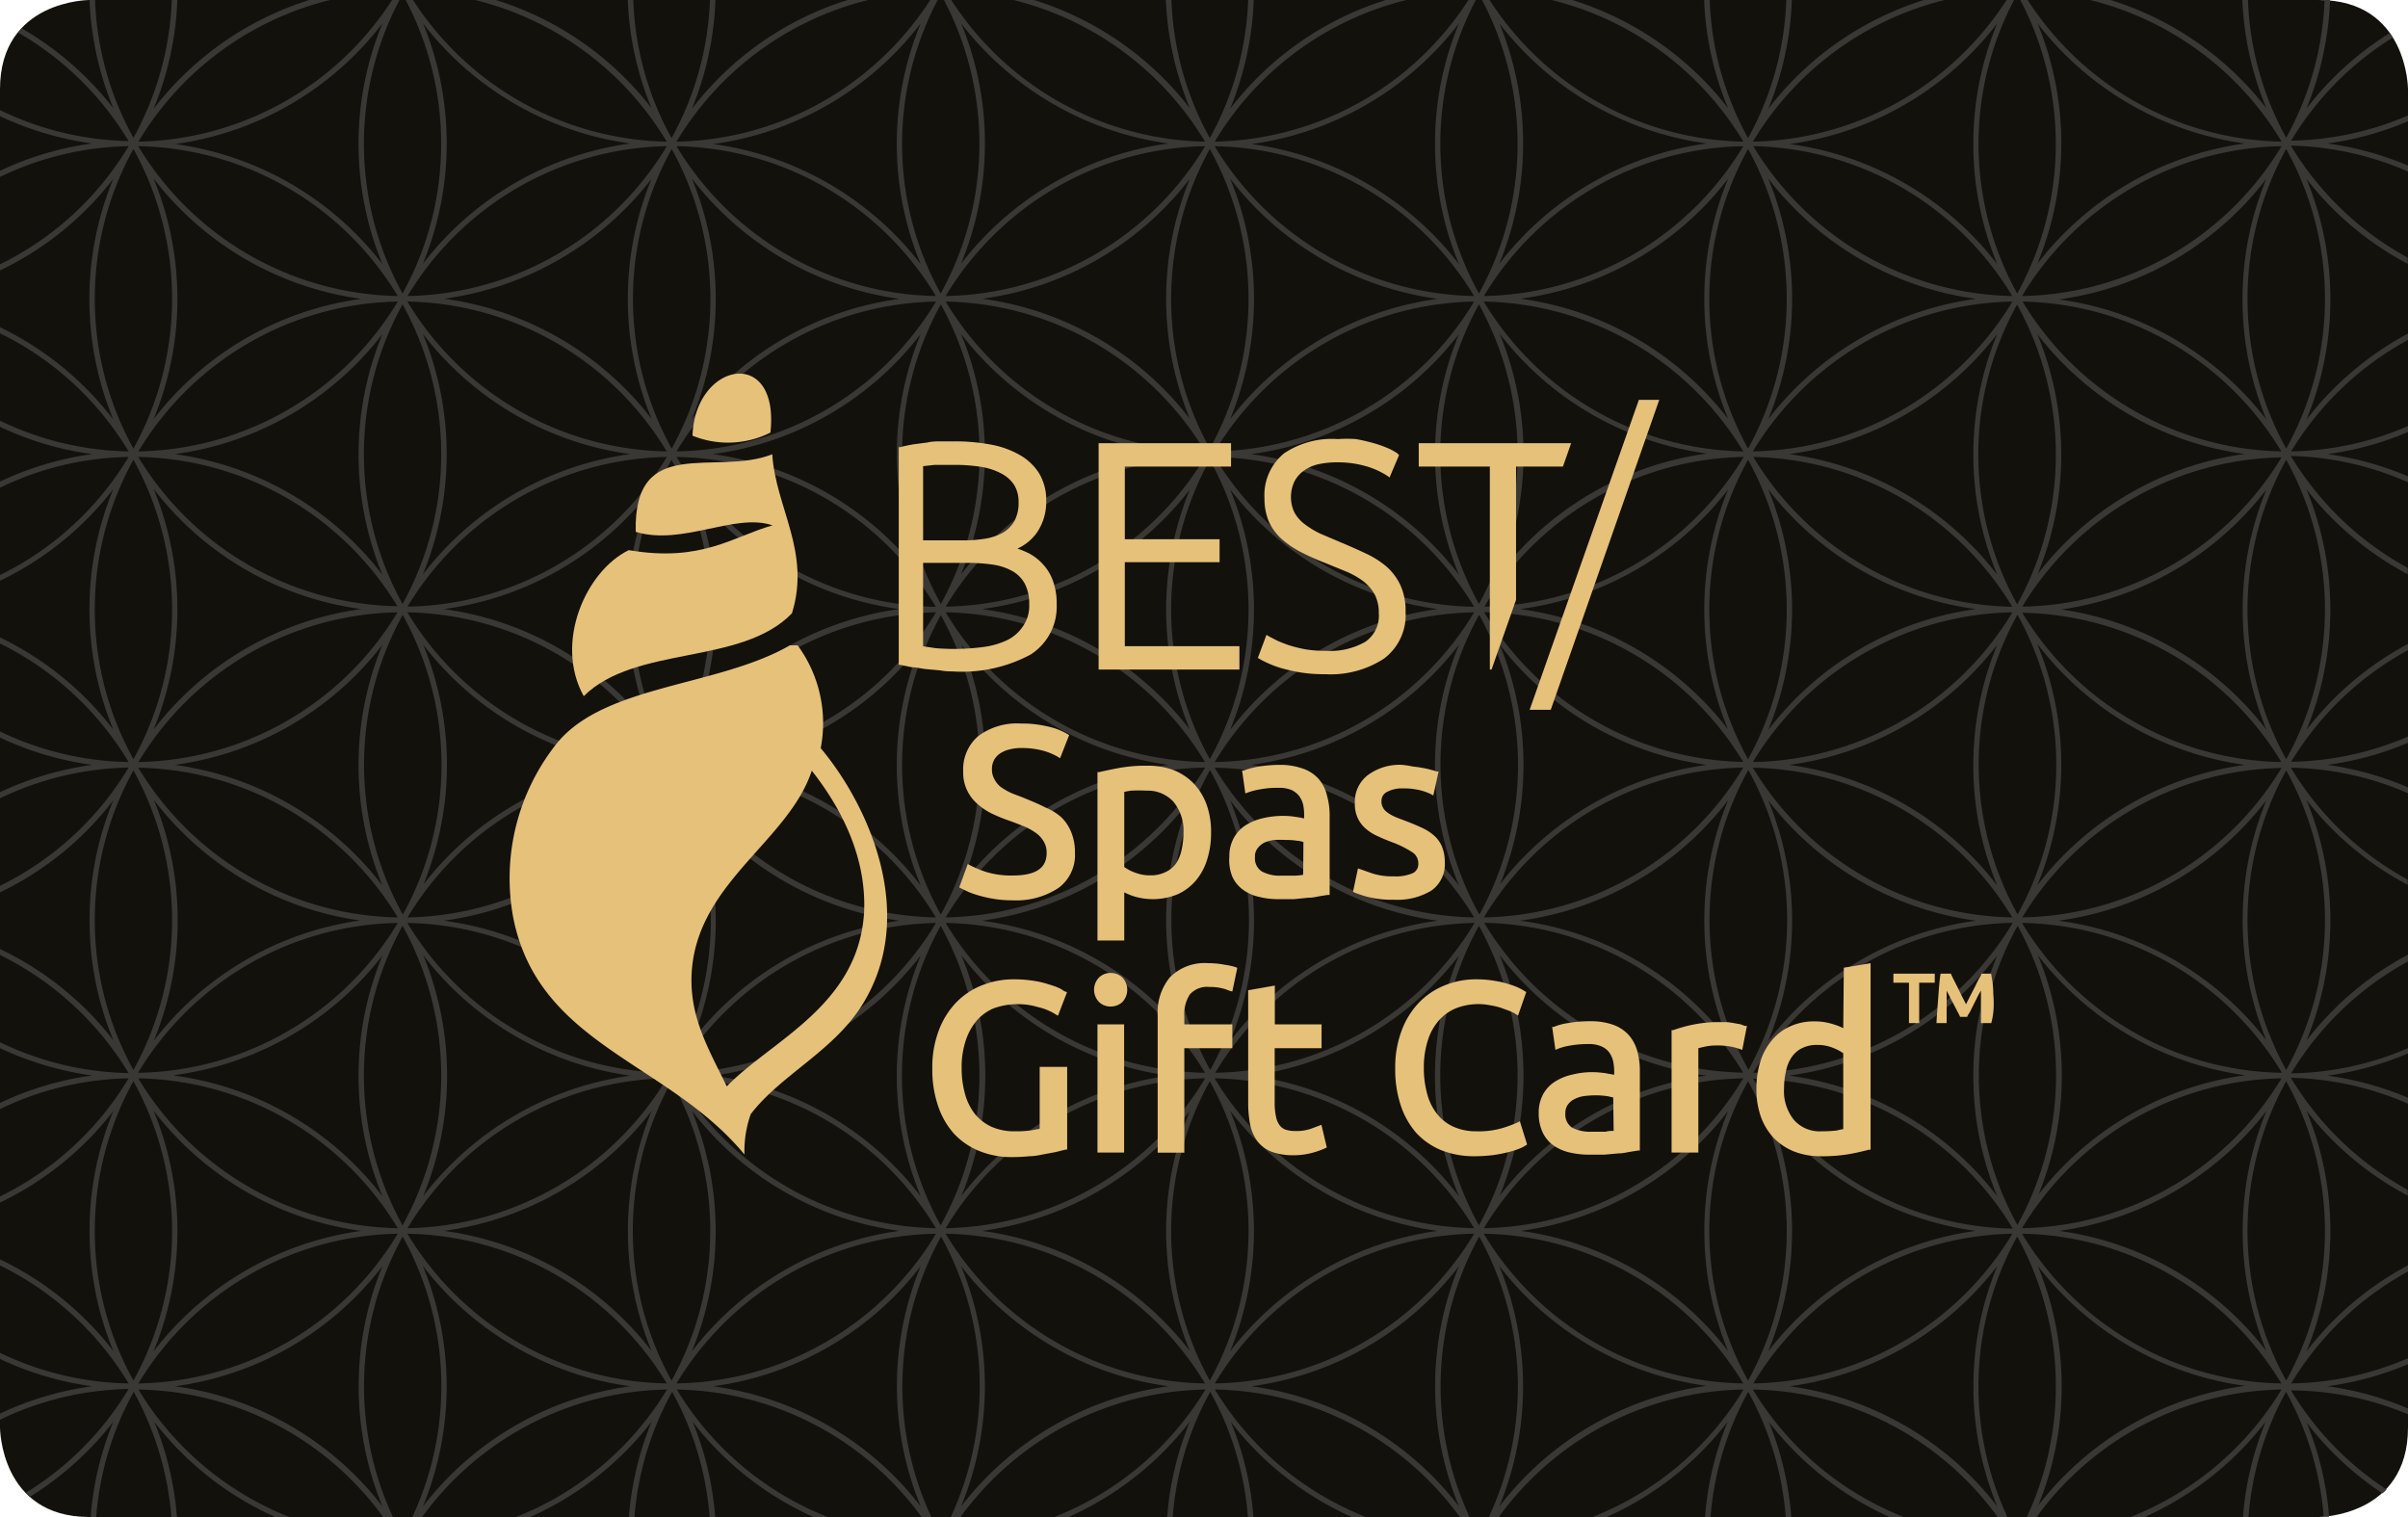 <svg id="Layer_1" data-name="Layer 1" xmlns="http://www.w3.org/2000/svg" xmlns:xlink="http://www.w3.org/1999/xlink" viewBox="0 0 170 107.12"><defs><style>.cls-1{fill:none;}.cls-2{clip-path:url(#clip-path);}.cls-3{clip-path:url(#clip-path-2);}.cls-4{fill:#861477;}.cls-5{fill:#13110c;}.cls-6{fill:#3a3835;}.cls-7{fill:#e6c17a;}</style><clipPath id="clip-path"><path class="cls-1" d="M196.32.15S190,.15,190,6.47V100.8s0,6.32,6.32,6.32H353.66s6.32,0,6.32-6.32V6.47s0-6.32-6.32-6.32Z"/></clipPath><clipPath id="clip-path-2"><rect class="cls-1" x="170.42" y="-14.55" width="212.26" height="137.14"/></clipPath></defs><title>Chck balance-spa-black</title><g class="cls-2"><g class="cls-3"><path class="cls-4" d="M169.46,19.22l.56.56a39.4,39.4,0,0,1,39.75-9.69V9.26a40.21,40.21,0,0,0-40.31,10"/><path class="cls-4" d="M209.77-22.22a39.85,39.85,0,0,0-16.45,9.93A39.12,39.12,0,0,1,165.5-.77a39.12,39.12,0,0,1-27.83-11.52l-.56.56A39.91,39.91,0,0,0,165.5,0,39.81,39.81,0,0,0,188.9-7.5a39.41,39.41,0,0,1-53.06-2.35l-.57.56A40.24,40.24,0,0,0,187.12-5.1,39.43,39.43,0,0,1,134-7.4l-.56.56a40.22,40.22,0,0,0,51.84,4.18A39.4,39.4,0,0,1,132.17-5l-.57.56A40.23,40.23,0,0,0,183.45-.21a39.43,39.43,0,0,1-53.12-2.3l-.56.56a40.22,40.22,0,0,0,51.84,4.18,39.41,39.41,0,0,1-53.12-2.3l-.56.56a40.23,40.23,0,0,0,51.85,4.19,39.43,39.43,0,0,1-53.12-2.3l-.56.56a40.23,40.23,0,0,0,51.84,4.19,39.42,39.42,0,0,1-53.12-2.31l-.56.57a40.24,40.24,0,0,0,51.85,4.18A39.43,39.43,0,0,1,123,7.27l-.56.56A40.23,40.23,0,0,0,174.27,12a38.93,38.93,0,0,1-15.86,8.05h2.92a40.07,40.07,0,0,0,11.11-5.61,39,39,0,0,1-8.85,5.61h1.82a39.09,39.09,0,0,0,5.19-3.16,39.64,39.64,0,0,1-4.34,3.16h1.47c.35-.23.69-.47,1-.72-.29.25-.58.49-.88.72H170a39.4,39.4,0,0,1,39.75-9.69V9.53a40.27,40.27,0,0,0-11.93-1.79,39.85,39.85,0,0,0-23.5,7.59,39.48,39.48,0,0,1,35.43-7.94V6.57a40.38,40.38,0,0,0-10.09-1.28,39.84,39.84,0,0,0-23.5,7.6,39,39,0,0,1,25.33-9.25,39.72,39.72,0,0,1,8.26.87V3.7a40.4,40.4,0,0,0-8.26-.85A39.85,39.85,0,0,0,178,10.44a39.46,39.46,0,0,1,31.76-8.72V.91A41.39,41.39,0,0,0,203.35.4,39.9,39.9,0,0,0,179.85,8a39.31,39.31,0,0,1,29.92-9v-.8A41,41,0,0,0,205.18-2a39.85,39.85,0,0,0-23.5,7.59A39.09,39.09,0,0,1,207-3.69c.92,0,1.84,0,2.75.09v-.79c-.91-.07-1.83-.1-2.75-.1a39.85,39.85,0,0,0-23.5,7.59,39.07,39.07,0,0,1,25.34-9.24h.91v-.79l-.91,0A39.87,39.87,0,0,0,185.35.66a39,39,0,0,1,24.42-9.23v-.8a39.82,39.82,0,0,0-22.58,7.58,39,39,0,0,1,22.58-9.14v-.8A39.74,39.74,0,0,0,189-4.23a39,39,0,0,1,20.74-9V-14a39.76,39.76,0,0,0-18.91,7.33,39,39,0,0,1,18.91-8.72v-.81A39.8,39.8,0,0,0,192.7-9.12a38.92,38.92,0,0,1,17.07-8.38v-.81a39.65,39.65,0,0,0-15.24,6.74,39,39,0,0,1,15.24-7.94v-.82a39.57,39.57,0,0,0-13.3,6.25,39.07,39.07,0,0,1,13.3-7.3Z"/><path class="cls-4" d="M169.46,82.52l.56.56a39.12,39.12,0,0,1,27.82-11.52,39.66,39.66,0,0,1,11.93,1.83v-.83a40.21,40.21,0,0,0-40.31,10"/><path class="cls-4" d="M209.77,41.08A39.85,39.85,0,0,0,193.32,51a39.36,39.36,0,0,1-55.65,0l-.56.56A40.14,40.14,0,0,0,188.9,55.8a39.41,39.41,0,0,1-53.06-2.35l-.57.57a40.24,40.24,0,0,0,51.85,4.18A39.43,39.43,0,0,1,134,55.9l-.56.56a40.23,40.23,0,0,0,51.84,4.19,39.41,39.41,0,0,1-53.11-2.31l-.57.57a40.24,40.24,0,0,0,51.85,4.18,39.42,39.42,0,0,1-53.12-2.3l-.56.56a40.23,40.23,0,0,0,51.84,4.19,39.42,39.42,0,0,1-53.12-2.31l-.56.57A40.24,40.24,0,0,0,179.78,68a39.42,39.42,0,0,1-53.12-2.3l-.56.56a40.23,40.23,0,0,0,51.84,4.19,39.43,39.43,0,0,1-53.12-2.3l-.56.56a40.23,40.23,0,0,0,51.85,4.18A39.42,39.42,0,0,1,123,70.57l-.56.56a40.23,40.23,0,0,0,51.84,4.19,38.93,38.93,0,0,1-15.86,8.05h2.92a39.53,39.53,0,0,0,11.11-5.61,39,39,0,0,1-8.85,5.61h1.82a39.09,39.09,0,0,0,5.19-3.16,38.37,38.37,0,0,1-4.34,3.16h1.47c.35-.23.69-.47,1-.71-.29.24-.58.48-.88.71H170a39.4,39.4,0,0,1,39.75-9.69v-.83a40.26,40.26,0,0,0-35.43,5.79,39.48,39.48,0,0,1,35.43-7.94v-.82a40.38,40.38,0,0,0-10.09-1.28,39.84,39.84,0,0,0-23.5,7.6,39,39,0,0,1,25.33-9.25,39.72,39.72,0,0,1,8.26.87V67a40.4,40.4,0,0,0-8.26-.85A39.85,39.85,0,0,0,178,73.74a39.09,39.09,0,0,1,25.34-9.24,40.2,40.2,0,0,1,6.42.52v-.8a40.08,40.08,0,0,0-29.92,7.08,39.28,39.28,0,0,1,29.92-9v-.8a41,41,0,0,0-4.59-.26,39.85,39.85,0,0,0-23.5,7.59A39.09,39.09,0,0,1,207,59.61c.92,0,1.84,0,2.75.09v-.79c-.91-.06-1.83-.1-2.75-.1a39.86,39.86,0,0,0-23.5,7.6,39,39,0,0,1,25.34-9.25h.91v-.79h-.91A39.86,39.86,0,0,0,185.35,64a39,39,0,0,1,24.42-9.23v-.8a39.83,39.83,0,0,0-22.58,7.59,38.94,38.94,0,0,1,22.58-9.15v-.8A39.74,39.74,0,0,0,189,59.07a39,39,0,0,1,20.74-9v-.8a39.87,39.87,0,0,0-18.91,7.33,39,39,0,0,1,18.91-8.72v-.8a39.66,39.66,0,0,0-17.07,7.08,39,39,0,0,1,17.07-8.38V45a39.65,39.65,0,0,0-15.24,6.74,39.18,39.18,0,0,1,15.24-7.94V43a39.57,39.57,0,0,0-13.3,6.25,39.07,39.07,0,0,1,13.3-7.3Z"/><path class="cls-4" d="M97.36,20.07v.51a38.94,38.94,0,0,1,22.58,9.15,39.85,39.85,0,0,0-22.58-7.59v.8a39,39,0,0,1,24.41,9.23,39.83,39.83,0,0,0-23.5-7.59h-.91v.79h.91a39,39,0,0,1,25.34,9.25,39.86,39.86,0,0,0-23.5-7.6c-.92,0-1.84,0-2.75.1v.79c.91-.06,1.83-.09,2.75-.09a39.09,39.09,0,0,1,25.34,9.24A39.85,39.85,0,0,0,102,29.47a41,41,0,0,0-4.59.26v.8a39.28,39.28,0,0,1,29.92,9,40.08,40.08,0,0,0-29.92-7.08v.8a40.2,40.2,0,0,1,6.42-.52A39.09,39.09,0,0,1,129.12,42a39.85,39.85,0,0,0-23.5-7.59,40.4,40.4,0,0,0-8.26.85V36a39.72,39.72,0,0,1,8.26-.87A39,39,0,0,1,131,44.4a39.84,39.84,0,0,0-23.5-7.6,40.33,40.33,0,0,0-10.09,1.28v.82a39.48,39.48,0,0,1,35.43,7.94,39.85,39.85,0,0,0-23.5-7.59,40.27,40.27,0,0,0-11.93,1.8v.83a39.4,39.4,0,0,1,39.75,9.69,40.21,40.21,0,0,0,56.77,0l-.56-.56a39.43,39.43,0,0,1-53.12,2.3A40.22,40.22,0,0,0,192,49.12l-.56-.56a39.41,39.41,0,0,1-53.11,2.31,40.23,40.23,0,0,0,51.84-4.19l-.56-.56a39.43,39.43,0,0,1-53.12,2.3,40.22,40.22,0,0,0,51.84-4.19l-.56-.56A39.41,39.41,0,0,1,134.69,46a40.23,40.23,0,0,0,51.85-4.18l-.56-.56a39.43,39.43,0,0,1-53.12,2.3,40.23,40.23,0,0,0,51.84-4.19l-.56-.56A39.41,39.41,0,0,1,131,41.08a40.23,40.23,0,0,0,51.85-4.18l-.56-.56a39.43,39.43,0,0,1-53.12,2.3A40.23,40.23,0,0,0,181,34.45l-.56-.56a39.42,39.42,0,0,1-53.12,2.3A40.24,40.24,0,0,0,179.2,32l-.57-.57a39.42,39.42,0,0,1-53.12,2.31,40.24,40.24,0,0,0,51.85-4.19L176.8,29a39.42,39.42,0,0,1-53.12,2.3,40.24,40.24,0,0,0,51.85-4.18l-.57-.57a39.42,39.42,0,0,1-53.12,2.31,40.24,40.24,0,0,0,51.85-4.19l-.56-.56A39.43,39.43,0,0,1,120,26.41a40.22,40.22,0,0,0,51.84-4.19l-.56-.56A39.42,39.42,0,0,1,118.17,24a40.25,40.25,0,0,0,51.55-3.9h-1.16a39.4,39.4,0,0,1-53.85,0H111.4a35.73,35.73,0,0,1,3,2.32,39.78,39.78,0,0,0-3.58-2.32H109.2a40,40,0,0,1,7.07,4.76,40.11,40.11,0,0,0-8.65-4.76h-2.31a39,39,0,0,1,12.79,7.21,39.76,39.76,0,0,0-17.92-7.21Z"/><path class="cls-4" d="M209.77,104.38a40,40,0,0,0-16.45,9.93,39.36,39.36,0,0,1-55.65,0l-.56.56a40.16,40.16,0,0,0,51.79,4.24,39.42,39.42,0,0,1-53.06-2.36l-.57.57a40.24,40.24,0,0,0,51.85,4.18A39.42,39.42,0,0,1,134,119.2l-.56.56A40.23,40.23,0,0,0,185.28,124a39.42,39.42,0,0,1-53.11-2.3l-.57.56a40.23,40.23,0,0,0,51.85,4.18,39.41,39.41,0,0,1-53.12-2.3l-.56.56a40.22,40.22,0,0,0,51.84,4.19,39.43,39.43,0,0,1-53.12-2.3l-.56.56a40.24,40.24,0,0,0,51.85,4.19A39.42,39.42,0,0,1,126.66,129l-.56.56a40.22,40.22,0,0,0,51.84,4.19,39.43,39.43,0,0,1-53.12-2.3l-.56.56a40.24,40.24,0,0,0,51.85,4.19A39.42,39.42,0,0,1,123,133.87l-.56.56a40.22,40.22,0,0,0,51.84,4.19,39.08,39.08,0,0,1-15.86,8.06h2.92a40.07,40.07,0,0,0,11.11-5.61,39.31,39.31,0,0,1-8.85,5.61h1.82a40.25,40.25,0,0,0,5.19-3.17,39.74,39.74,0,0,1-4.34,3.17h1.47l1-.72-.88.72H170l0,0a39.12,39.12,0,0,1,27.82-11.52A39.66,39.66,0,0,1,209.77,137v-.83a40.27,40.27,0,0,0-11.93-1.8,39.85,39.85,0,0,0-23.5,7.59,39.07,39.07,0,0,1,25.34-9.24,39.88,39.88,0,0,1,10.09,1.3v-.82a40.38,40.38,0,0,0-10.09-1.27,39.83,39.83,0,0,0-23.5,7.59,39,39,0,0,1,25.33-9.24,39.72,39.72,0,0,1,8.26.86v-.81a40.4,40.4,0,0,0-8.26-.85A39.85,39.85,0,0,0,178,137a39.09,39.09,0,0,1,25.34-9.24,40.2,40.2,0,0,1,6.42.52v-.8a40.27,40.27,0,0,0-29.92,7.08,39.06,39.06,0,0,1,25.33-9.25,41,41,0,0,1,4.59.27v-.8a41,41,0,0,0-4.59-.26,39.85,39.85,0,0,0-23.5,7.59A39.09,39.09,0,0,1,207,122.91c.92,0,1.84,0,2.75.1v-.8c-.91-.06-1.83-.09-2.75-.09a39.85,39.85,0,0,0-23.5,7.59,39.08,39.08,0,0,1,25.34-9.25h.91v-.79h-.91a39.86,39.86,0,0,0-23.51,7.59A39.13,39.13,0,0,1,209.77,118v-.79a39.74,39.74,0,0,0-22.58,7.58,38.94,38.94,0,0,1,22.58-9.15v-.8a39.74,39.74,0,0,0-20.74,7.5,39,39,0,0,1,20.74-9v-.8a39.78,39.78,0,0,0-18.91,7.34,38.94,38.94,0,0,1,18.91-8.73v-.8a39.66,39.66,0,0,0-17.07,7.08,39,39,0,0,1,17.07-8.38v-.81A39.8,39.8,0,0,0,194.53,115a39.16,39.16,0,0,1,15.24-7.93v-.83a40,40,0,0,0-13.3,6.25,39.07,39.07,0,0,1,13.3-7.3Z"/><path class="cls-4" d="M97.36,83.37v.51A38.94,38.94,0,0,1,119.94,93a39.77,39.77,0,0,0-22.58-7.58v.79a39.08,39.08,0,0,1,24.41,9.23,39.83,39.83,0,0,0-23.5-7.59h-.91v.79h.91a39,39,0,0,1,25.34,9.25,39.85,39.85,0,0,0-23.5-7.59c-.92,0-1.84,0-2.75.09v.8c.91-.07,1.83-.1,2.75-.1a39.09,39.09,0,0,1,25.34,9.24A39.85,39.85,0,0,0,102,92.77a41,41,0,0,0-4.59.26v.8a41,41,0,0,1,4.59-.27,39.08,39.08,0,0,1,25.33,9.25,40.27,40.27,0,0,0-29.92-7.08v.8a40.2,40.2,0,0,1,6.42-.52,39.09,39.09,0,0,1,25.34,9.24,39.85,39.85,0,0,0-23.5-7.59,40.4,40.4,0,0,0-8.26.85v.81a39.72,39.72,0,0,1,8.26-.86A39.07,39.07,0,0,1,131,107.7a39.83,39.83,0,0,0-23.5-7.59,40.32,40.32,0,0,0-10.09,1.27v.82a39.88,39.88,0,0,1,10.09-1.3,39.09,39.09,0,0,1,25.34,9.24,39.85,39.85,0,0,0-23.5-7.59,40.27,40.27,0,0,0-11.93,1.8v.83a39.66,39.66,0,0,1,11.93-1.83,39.12,39.12,0,0,1,27.82,11.52,40.21,40.21,0,0,0,56.77,0l-.56-.56a39.42,39.42,0,0,1-53.12,2.3A40.23,40.23,0,0,0,192,112.43l-.56-.57a39.41,39.41,0,0,1-53.11,2.31A40.23,40.23,0,0,0,190.21,110l-.56-.56a39.43,39.43,0,0,1-53.12,2.3,40.22,40.22,0,0,0,51.84-4.19l-.56-.56a39.42,39.42,0,0,1-53.12,2.31,40.24,40.24,0,0,0,51.85-4.19l-.56-.56a39.43,39.43,0,0,1-53.12,2.3,40.22,40.22,0,0,0,51.84-4.19l-.56-.56A39.42,39.42,0,0,1,131,104.39a40.24,40.24,0,0,0,51.85-4.19l-.56-.56a39.43,39.43,0,0,1-53.12,2.3A40.22,40.22,0,0,0,181,97.75l-.56-.56a39.41,39.41,0,0,1-53.12,2.3,40.23,40.23,0,0,0,51.85-4.18l-.57-.56a39.43,39.43,0,0,1-53.12,2.3,40.24,40.24,0,0,0,51.85-4.19l-.56-.56a39.41,39.41,0,0,1-53.12,2.3,40.23,40.23,0,0,0,51.85-4.18l-.57-.56a39.43,39.43,0,0,1-53.12,2.3A40.24,40.24,0,0,0,173.69,88l-.56-.56A39.41,39.41,0,0,1,120,89.71a40.23,40.23,0,0,0,51.84-4.18l-.56-.56a39.43,39.43,0,0,1-53.12,2.3,40.24,40.24,0,0,0,51.55-3.9h-1.16a39.4,39.4,0,0,1-53.85,0H111.4a37.94,37.94,0,0,1,3,2.32,39.78,39.78,0,0,0-3.58-2.32H109.2a39.51,39.51,0,0,1,7.07,4.77,40.15,40.15,0,0,0-8.65-4.77h-2.31a39,39,0,0,1,12.79,7.21,39.76,39.76,0,0,0-17.92-7.21Z"/></g></g><path class="cls-5" d="M6.31,0S0,0,0,6.3v94.48s0,6.32,6.31,6.32H163.69s6.31,0,6.31-6.32V6.3S170,0,163.69,0Z"/><path class="cls-6" d="M170,8.15a21.61,21.61,0,0,1-8.25,1.78,21.74,21.74,0,0,1,7.18-7.28c-.06-.11-.14-.21-.21-.32a22,22,0,0,0-5.89,5.34A22.54,22.54,0,0,0,164.5,0l-.39,0a21.72,21.72,0,0,1-2.71,9.72A21.7,21.7,0,0,1,158.7,0h-.39A22.11,22.11,0,0,0,160,7.64,22.28,22.28,0,0,0,149,0h-1.45a21.89,21.89,0,0,1,13.53,10A21.8,21.8,0,0,1,143.15,0h-.52a21.84,21.84,0,0,1-.22,20.72A21.81,21.81,0,0,1,142.19,0h-.53a21.8,21.8,0,0,1-17.91,10A21.91,21.91,0,0,1,137.29,0h-1.46a22.22,22.22,0,0,0-11,7.69A22.07,22.07,0,0,0,126.5,0h-.39a21.7,21.7,0,0,1-2.7,9.75A21.68,21.68,0,0,1,120.7,0h-.39A21.9,21.9,0,0,0,122,7.64,22.32,22.32,0,0,0,111,0h-1.46a21.91,21.91,0,0,1,13.54,10A21.79,21.79,0,0,1,105.16,0h-.53a21.81,21.81,0,0,1-.22,20.72A21.84,21.84,0,0,1,104.19,0h-.52a21.8,21.8,0,0,1-17.91,10A21.87,21.87,0,0,1,99.29,0H97.84a22.17,22.17,0,0,0-11,7.69A22.3,22.3,0,0,0,88.51,0h-.39a21.84,21.84,0,0,1-2.71,9.75A21.8,21.8,0,0,1,82.7,0h-.39A22.35,22.35,0,0,0,84,7.64,22.32,22.32,0,0,0,73,0H71.54a21.89,21.89,0,0,1,13.53,10A21.8,21.8,0,0,1,67.16,0h-.52a21.81,21.81,0,0,1-.23,20.72A21.81,21.81,0,0,1,66.2,0h-.53a21.8,21.8,0,0,1-17.91,10A21.89,21.89,0,0,1,61.29,0H59.84a22.22,22.22,0,0,0-11,7.69A22.3,22.3,0,0,0,50.51,0h-.39a21.71,21.71,0,0,1-2.71,9.75A21.66,21.66,0,0,1,44.71,0h-.39A22.11,22.11,0,0,0,46,7.64,22.23,22.23,0,0,0,35,0H33.54a21.87,21.87,0,0,1,13.53,10A21.8,21.8,0,0,1,29.16,0h-.52a21.84,21.84,0,0,1-.22,20.72A21.81,21.81,0,0,1,28.2,0h-.52a21.8,21.8,0,0,1-17.91,10A21.87,21.87,0,0,1,23.3,0H21.84a22.26,22.26,0,0,0-11,7.69A22.31,22.31,0,0,0,12.52,0h-.39A21.84,21.84,0,0,1,9.42,9.73,21.68,21.68,0,0,1,6.71,0H6.32A22.35,22.35,0,0,0,8,7.64,22.38,22.38,0,0,0,1.53,2l-.25.3a21.84,21.84,0,0,1,7.8,7.66A21.68,21.68,0,0,1,0,7.77V8.2a22.45,22.45,0,0,0,6.51,1.93A21.85,21.85,0,0,0,0,12.06v.43a21.69,21.69,0,0,1,9.08-2.17A21.71,21.71,0,0,1,0,18.66v.43a22.11,22.11,0,0,0,8-6.47,22.22,22.22,0,0,0,0,17A22.32,22.32,0,0,0,0,23.1v.43a21.77,21.77,0,0,1,9.08,8.34A21.69,21.69,0,0,1,0,29.7v.43a21.85,21.85,0,0,0,6.51,1.93A22.16,22.16,0,0,0,0,34v.43a21.54,21.54,0,0,1,9.08-2.17A21.77,21.77,0,0,1,0,40.6V41a22.32,22.32,0,0,0,8-6.47A22.22,22.22,0,0,0,8,51.51,22.32,22.32,0,0,0,0,45v.43A21.81,21.81,0,0,1,9.08,53.8,21.68,21.68,0,0,1,0,51.64v.43A22.14,22.14,0,0,0,6.51,54,22.45,22.45,0,0,0,0,55.93v.43a21.85,21.85,0,0,1,9.08-2.17A21.8,21.8,0,0,1,0,62.54V63A22.19,22.19,0,0,0,8,56.5,22.19,22.19,0,0,0,8,73.44,22.19,22.19,0,0,0,0,67v.42a21.9,21.9,0,0,1,9.08,8.34A21.68,21.68,0,0,1,0,73.58V74a22.45,22.45,0,0,0,6.51,1.93A21.85,21.85,0,0,0,0,77.87v.43a21.69,21.69,0,0,1,9.08-2.17A21.71,21.71,0,0,1,0,84.47v.43a22.28,22.28,0,0,0,8-6.46A22.19,22.19,0,0,0,8,95.38a22.22,22.22,0,0,0-8-6.47v.43a21.81,21.81,0,0,1,9.08,8.33A21.68,21.68,0,0,1,0,95.51v.43a22.14,22.14,0,0,0,6.51,1.93A22.14,22.14,0,0,0,0,99.8v.43a21.85,21.85,0,0,1,9.08-2.17,21.67,21.67,0,0,1-7.26,7.33l.28.29A22.34,22.34,0,0,0,8,100.37a22.26,22.26,0,0,0-1.6,6.73h.39a21.72,21.72,0,0,1,2.65-8.84h0a21.89,21.89,0,0,1,2.66,8.84h.39a22.13,22.13,0,0,0-1.6-6.72,22.29,22.29,0,0,0,8.54,6.72h1a21.83,21.83,0,0,1-10.66-9,21.8,21.8,0,0,1,17.28,9h.69a21.85,21.85,0,0,1,.69-19.8,21.82,21.82,0,0,1,.68,19.8h.69a21.84,21.84,0,0,1,17.29-9,21.8,21.8,0,0,1-10.66,9h1A22.22,22.22,0,0,0,46,100.37a22.26,22.26,0,0,0-1.6,6.73h.39a21.89,21.89,0,0,1,2.66-8.84,21.72,21.72,0,0,1,2.65,8.84h.39a22.12,22.12,0,0,0-1.59-6.72,22.33,22.33,0,0,0,8.53,6.72h1a21.81,21.81,0,0,1-10.65-9,21.81,21.81,0,0,1,17.28,9h.69a21.82,21.82,0,0,1,.69-19.8,21.85,21.85,0,0,1,.68,19.8h.69a21.84,21.84,0,0,1,17.29-9,21.84,21.84,0,0,1-10.66,9h1A22.22,22.22,0,0,0,84,100.37a22.26,22.26,0,0,0-1.6,6.73h.39a21.72,21.72,0,0,1,2.65-8.84,21.59,21.59,0,0,1,2.66,8.84h.39a22.13,22.13,0,0,0-1.6-6.72,22.29,22.29,0,0,0,8.54,6.72h1a21.83,21.83,0,0,1-10.66-9,21.83,21.83,0,0,1,17.29,9h.69a21.85,21.85,0,0,1,.68-19.8,21.82,21.82,0,0,1,.68,19.8h.7a21.81,21.81,0,0,1,17.28-9,21.8,21.8,0,0,1-10.66,9h1a22.22,22.22,0,0,0,8.54-6.73,22.26,22.26,0,0,0-1.6,6.73h.39a21.89,21.89,0,0,1,2.66-8.84,21.72,21.72,0,0,1,2.65,8.84h.39a22.12,22.12,0,0,0-1.59-6.72,22.33,22.33,0,0,0,8.53,6.72h1a21.81,21.81,0,0,1-10.65-9,21.8,21.8,0,0,1,17.28,9h.69a21.82,21.82,0,0,1,.69-19.8,21.82,21.82,0,0,1,.68,19.8h.69a21.84,21.84,0,0,1,17.29-9,21.8,21.8,0,0,1-10.66,9h1a22.22,22.22,0,0,0,8.54-6.73,22.26,22.26,0,0,0-1.6,6.73h.39a21.72,21.72,0,0,1,2.65-8.84,21.76,21.76,0,0,1,2.66,8.82l.38,0a22,22,0,0,0-1.59-6.65,22.19,22.19,0,0,0,5.36,5,3.71,3.71,0,0,0,.29-.27,21.76,21.76,0,0,1-6.75-7A21.65,21.65,0,0,1,170,99.85v-.41a21.84,21.84,0,0,0-5.69-1.57A22.22,22.22,0,0,0,170,96.31v-.42a21.61,21.61,0,0,1-8.25,1.78,21.86,21.86,0,0,1,8.25-7.9v-.44a22.15,22.15,0,0,0-7.17,6.08,22.22,22.22,0,0,0,0-17,22.18,22.18,0,0,0,7.15,6V84a21.81,21.81,0,0,1-8.25-7.91A21.85,21.85,0,0,1,170,77.92V77.5a22.22,22.22,0,0,0-5.69-1.56A22.24,22.24,0,0,0,170,74.37V74a21.61,21.61,0,0,1-8.25,1.78,21.78,21.78,0,0,1,8.25-7.9V67.4a22.24,22.24,0,0,0-7.17,6.07,22.22,22.22,0,0,0,0-17,22.18,22.18,0,0,0,7.15,6V62.1a21.78,21.78,0,0,1-8.25-7.9A21.65,21.65,0,0,1,170,56v-.41A21.84,21.84,0,0,0,164.31,54,22.22,22.22,0,0,0,170,52.44V52a21.61,21.61,0,0,1-8.25,1.78A21.86,21.86,0,0,1,170,45.9v-.44a22.15,22.15,0,0,0-7.17,6.08,22.25,22.25,0,0,0,0-17,22.34,22.34,0,0,0,7.15,6v-.45a21.78,21.78,0,0,1-8.25-7.9A21.66,21.66,0,0,1,170,34.05v-.42a22.24,22.24,0,0,0-5.69-1.57A21.82,21.82,0,0,0,170,30.5v-.42a21.62,21.62,0,0,1-8.25,1.79A21.78,21.78,0,0,1,170,24v-.45a22.27,22.27,0,0,0-7.17,6.08,22.22,22.22,0,0,0,0-17,22.18,22.18,0,0,0,7.15,6v-.44a21.81,21.81,0,0,1-8.25-7.91A21.85,21.85,0,0,1,170,12.11v-.42a22.22,22.22,0,0,0-5.69-1.56A22.24,22.24,0,0,0,170,8.56ZM143.85,1.66a22.31,22.31,0,0,0,14.64,8.47,22.27,22.27,0,0,0-14.66,8.5A22.22,22.22,0,0,0,143.85,1.66Zm17.22,8.66A21.84,21.84,0,0,1,142.75,20.9,21.84,21.84,0,0,1,161.07,10.32ZM160,12.62a22.31,22.31,0,0,0,0,17,22.28,22.28,0,0,0-14.65-8.48A22.23,22.23,0,0,0,160,12.62Zm1.1,19.25a21.82,21.82,0,0,1-18.31-10.58A21.82,21.82,0,0,1,161.06,31.87ZM142.75,86.71a21.84,21.84,0,0,1,18.32-10.58A21.84,21.84,0,0,1,142.75,86.71ZM160,78.44a22.28,22.28,0,0,0,0,16.94,22.24,22.24,0,0,0-14.64-8.48A22.24,22.24,0,0,0,160,78.44Zm-16.13,6a22.22,22.22,0,0,0,0-17,22.31,22.31,0,0,0,14.64,8.47A22.27,22.27,0,0,0,143.83,84.44Zm-1.08-19.28a21.82,21.82,0,0,1,18.31,10.58A21.82,21.82,0,0,1,142.75,65.16Zm-19,11a21.82,21.82,0,0,1,18.31,10.58A21.82,21.82,0,0,1,123.75,76.13ZM139.48,86.9a22.32,22.32,0,0,0-14.65,8.51,22.27,22.27,0,0,0,0-17A22.19,22.19,0,0,0,139.48,86.9Zm-34.72-.19a21.82,21.82,0,0,1,18.31-10.58A21.82,21.82,0,0,1,104.76,86.71ZM122,78.44a22.24,22.24,0,0,0,0,16.94,22.29,22.29,0,0,0-14.64-8.48A22.22,22.22,0,0,0,122,78.44ZM85.75,76.13a21.84,21.84,0,0,1,18.32,10.58A21.85,21.85,0,0,1,85.75,76.13ZM101.49,86.9a22.28,22.28,0,0,0-14.65,8.51,22.27,22.27,0,0,0,0-17A22.24,22.24,0,0,0,101.49,86.9Zm-34.73-.19A21.82,21.82,0,0,1,85.08,76.13,21.84,21.84,0,0,1,66.76,86.71ZM84,78.44a22.28,22.28,0,0,0,0,16.94A22.26,22.26,0,0,0,69.33,86.9,22.24,22.24,0,0,0,84,78.44ZM47.76,76.13A21.82,21.82,0,0,1,66.07,86.71,21.82,21.82,0,0,1,47.76,76.13ZM63.49,86.9a22.3,22.3,0,0,0-14.65,8.51,22.27,22.27,0,0,0,0-17A22.19,22.19,0,0,0,63.49,86.9Zm-34.72-.19A21.82,21.82,0,0,1,47.08,76.13,21.82,21.82,0,0,1,28.77,86.71ZM46,78.44a22.28,22.28,0,0,0,0,16.94A22.24,22.24,0,0,0,31.34,86.9,22.24,22.24,0,0,0,46,78.44ZM9.76,76.13A21.84,21.84,0,0,1,28.08,86.71,21.84,21.84,0,0,1,9.76,76.13ZM25.5,86.9a22.32,22.32,0,0,0-14.66,8.51,22.27,22.27,0,0,0,0-17A22.22,22.22,0,0,0,25.5,86.9Zm-13.17-11A22.28,22.28,0,0,0,27,67.46a22.24,22.24,0,0,0,0,17A22.2,22.2,0,0,0,12.33,75.94Zm-2.56-.2A21.82,21.82,0,0,1,28.08,65.16,21.82,21.82,0,0,1,9.77,75.74Zm18.31-32.9A21.84,21.84,0,0,1,9.76,32.26,21.84,21.84,0,0,1,28.08,42.84ZM12.33,32.06A22.2,22.2,0,0,0,27,23.58a22.27,22.27,0,0,0,0,17A22.26,22.26,0,0,0,12.33,32.06ZM25.51,43a22.26,22.26,0,0,0-14.67,8.51,22.29,22.29,0,0,0,0-17A22.19,22.19,0,0,0,25.51,43Zm2.57.2A21.81,21.81,0,0,1,9.77,53.8,21.83,21.83,0,0,1,28.08,43.23ZM27,45.52a22.24,22.24,0,0,0,0,17A22.24,22.24,0,0,0,12.33,54,22.24,22.24,0,0,0,27,45.52Zm1.1,19.25A21.85,21.85,0,0,1,9.76,54.2,21.85,21.85,0,0,1,28.08,64.77Zm-2.57.2a22.29,22.29,0,0,0-14.67,8.5,22.27,22.27,0,0,0,0-17A22.23,22.23,0,0,0,25.51,65Zm2.91-21.54a21.83,21.83,0,0,1,0,21.14A21.83,21.83,0,0,1,28.42,43.43ZM47.08,32.26A21.81,21.81,0,0,1,28.77,42.83,21.83,21.83,0,0,1,47.08,32.26Zm-17.23,8.3a22.29,22.29,0,0,0,0-17A22.22,22.22,0,0,0,44.5,32.06,22.25,22.25,0,0,0,29.85,40.56Zm36.22,2.28A21.82,21.82,0,0,1,47.76,32.26,21.82,21.82,0,0,1,66.07,42.84ZM50.32,32.06A22.2,22.2,0,0,0,65,23.58a22.27,22.27,0,0,0,0,17A22.28,22.28,0,0,0,50.32,32.06ZM47.76,54.2A21.83,21.83,0,0,1,66.07,64.77,21.83,21.83,0,0,1,47.76,54.2ZM63.5,65a22.27,22.27,0,0,0-14.66,8.5,22.22,22.22,0,0,0,0-17A22.27,22.27,0,0,0,63.5,65ZM50.32,54A22.24,22.24,0,0,0,65,45.52a22.24,22.24,0,0,0,0,17A22.27,22.27,0,0,0,50.32,54Zm-2.56-.2A21.85,21.85,0,0,1,66.08,43.23,21.83,21.83,0,0,1,47.76,53.8Zm1.08-2.26a22.25,22.25,0,0,0,0-17A22.23,22.23,0,0,0,63.5,43,22.24,22.24,0,0,0,48.84,51.54ZM47.41,53.6a21.8,21.8,0,0,1,0-21.14A21.8,21.8,0,0,1,47.41,53.6ZM28.77,64.77A21.82,21.82,0,0,1,47.08,54.19,21.82,21.82,0,0,1,28.77,64.77ZM46,56.5a22.24,22.24,0,0,0,0,16.94A22.21,22.21,0,0,0,31.32,65,22.25,22.25,0,0,0,46,56.5Zm-16.13,6a22.31,22.31,0,0,0,0-17A22.19,22.19,0,0,0,44.5,54,22.25,22.25,0,0,0,29.85,62.5ZM46,51.51A22.26,22.26,0,0,0,31.32,43,22.25,22.25,0,0,0,46,34.56,22.26,22.26,0,0,0,46,51.51Zm1.1,2.29A21.81,21.81,0,0,1,28.76,43.23,21.83,21.83,0,0,1,47.07,53.8Zm0,21.94A21.82,21.82,0,0,1,28.76,65.16,21.82,21.82,0,0,1,47.07,75.74Zm-2.57.2a22.25,22.25,0,0,0-14.65,8.5,22.31,22.31,0,0,0,0-17A22.27,22.27,0,0,0,44.5,75.94Zm2.92-21.55a21.82,21.82,0,0,1,0,21.15A21.82,21.82,0,0,1,47.42,54.39Zm2.9,21.55A22.28,22.28,0,0,0,65,67.46a22.24,22.24,0,0,0,0,17A22.23,22.23,0,0,0,50.32,75.94Zm-2.56-.2A21.84,21.84,0,0,1,66.08,65.16,21.84,21.84,0,0,1,47.76,75.74ZM66.42,43.43a21.8,21.8,0,0,1,0,21.14A21.8,21.8,0,0,1,66.42,43.43ZM85.08,32.26A21.83,21.83,0,0,1,66.76,42.83,21.84,21.84,0,0,1,85.08,32.26Zm-17.24,8.3a22.2,22.2,0,0,0,0-17A22.24,22.24,0,0,0,82.5,32.06,22.27,22.27,0,0,0,67.84,40.56Zm36.23,2.28A21.85,21.85,0,0,1,85.75,32.26,21.84,21.84,0,0,1,104.07,42.84ZM88.32,32.06A22.23,22.23,0,0,0,103,23.58a22.22,22.22,0,0,0,0,17A22.26,22.26,0,0,0,88.32,32.06ZM85.75,54.2a21.85,21.85,0,0,1,18.32,10.57A21.86,21.86,0,0,1,85.75,54.2ZM101.5,65a22.25,22.25,0,0,0-14.66,8.5,22.22,22.22,0,0,0,0-17A22.25,22.25,0,0,0,101.5,65ZM88.32,54A22.27,22.27,0,0,0,103,45.52a22.2,22.2,0,0,0,0,17A22.24,22.24,0,0,0,88.32,54Zm-2.56-.2a21.83,21.83,0,0,1,18.31-10.57A21.81,21.81,0,0,1,85.76,53.8Zm1.08-2.26a22.25,22.25,0,0,0,0-17A22.21,22.21,0,0,0,101.5,43,22.22,22.22,0,0,0,86.84,51.54ZM85.41,53.6a21.83,21.83,0,0,1,0-21.14A21.8,21.8,0,0,1,85.41,53.6ZM66.76,64.77A21.82,21.82,0,0,1,85.08,54.19,21.84,21.84,0,0,1,66.76,64.77ZM84,56.5a22.28,22.28,0,0,0,0,16.94A22.23,22.23,0,0,0,69.32,65,22.23,22.23,0,0,0,84,56.5Zm-16.13,6a22.22,22.22,0,0,0,0-17A22.21,22.21,0,0,0,82.5,54,22.27,22.27,0,0,0,67.84,62.5ZM84,51.51A22.28,22.28,0,0,0,69.32,43,22.23,22.23,0,0,0,84,34.56,22.31,22.31,0,0,0,84,51.51Zm1.1,2.29A21.81,21.81,0,0,1,66.76,43.23,21.85,21.85,0,0,1,85.07,53.8Zm0,21.94A21.82,21.82,0,0,1,66.76,65.16,21.83,21.83,0,0,1,85.07,75.74Zm-2.57.2a22.27,22.27,0,0,0-14.66,8.5,22.22,22.22,0,0,0,0-17A22.29,22.29,0,0,0,82.5,75.94Zm2.91-21.55a21.82,21.82,0,0,1,0,21.15A21.85,21.85,0,0,1,85.41,54.39Zm2.91,21.55A22.31,22.31,0,0,0,103,67.46a22.2,22.2,0,0,0,0,17A22.2,22.2,0,0,0,88.32,75.94Zm-2.56-.2a21.82,21.82,0,0,1,18.31-10.58A21.82,21.82,0,0,1,85.76,75.74Zm18.65-32.31a21.83,21.83,0,0,1,0,21.14A21.83,21.83,0,0,1,104.41,43.43Zm18.66-11.17a21.81,21.81,0,0,1-18.31,10.57A21.83,21.83,0,0,1,123.07,32.26Zm-17.23,8.3a22.24,22.24,0,0,0,0-17,22.21,22.21,0,0,0,14.64,8.46A22.25,22.25,0,0,0,105.84,40.56Zm36.22,2.28a21.82,21.82,0,0,1-18.31-10.58A21.82,21.82,0,0,1,142.06,42.84ZM126.31,32.06A22.2,22.2,0,0,0,141,23.58a22.27,22.27,0,0,0,0,17A22.26,22.26,0,0,0,126.31,32.06ZM123.75,54.2a21.83,21.83,0,0,1,18.31,10.57A21.83,21.83,0,0,1,123.75,54.2ZM139.5,65a22.27,22.27,0,0,0-14.67,8.5,22.22,22.22,0,0,0,0-17A22.27,22.27,0,0,0,139.5,65ZM126.31,54A22.24,22.24,0,0,0,141,45.52a22.24,22.24,0,0,0,0,17A22.24,22.24,0,0,0,126.31,54Zm-2.56-.2a21.86,21.86,0,0,1,18.32-10.57A21.83,21.83,0,0,1,123.75,53.8Zm1.08-2.26a22.25,22.25,0,0,0,0-17A22.23,22.23,0,0,0,139.5,43,22.24,22.24,0,0,0,124.83,51.54Zm-1.42,2.06a21.78,21.78,0,0,1,0-21.14A21.83,21.83,0,0,1,123.41,53.6ZM104.76,64.77a21.82,21.82,0,0,1,18.31-10.58A21.82,21.82,0,0,1,104.76,64.77ZM122,56.5a22.19,22.19,0,0,0,0,16.94A22.23,22.23,0,0,0,107.31,65,22.23,22.23,0,0,0,122,56.5Zm-16.13,6a22.27,22.27,0,0,0,0-17A22.19,22.19,0,0,0,120.5,54,22.25,22.25,0,0,0,105.84,62.5Zm16.13-11A22.28,22.28,0,0,0,107.31,43,22.23,22.23,0,0,0,122,34.56,22.22,22.22,0,0,0,122,51.51Zm1.1,2.29a21.83,21.83,0,0,1-18.32-10.57A21.86,21.86,0,0,1,123.07,53.8Zm0,21.94a21.84,21.84,0,0,1-18.32-10.58A21.85,21.85,0,0,1,123.07,75.74Zm-2.57.2a22.25,22.25,0,0,0-14.66,8.5,22.27,22.27,0,0,0,0-17A22.27,22.27,0,0,0,120.5,75.94Zm2.91-21.55a21.85,21.85,0,0,1,0,21.15A21.79,21.79,0,0,1,123.41,54.39Zm2.9,21.55A22.28,22.28,0,0,0,141,67.46a22.24,22.24,0,0,0,0,17A22.2,22.2,0,0,0,126.31,75.94Zm-2.56-.2a21.85,21.85,0,0,1,18.32-10.58A21.84,21.84,0,0,1,123.75,75.74Zm18.66-32.31a21.83,21.83,0,0,1,0,21.14A21.78,21.78,0,0,1,142.41,43.43Zm1.44,2.1A22.23,22.23,0,0,0,158.49,54a22.27,22.27,0,0,0-14.66,8.5A22.22,22.22,0,0,0,143.85,45.53ZM145.31,65A22.23,22.23,0,0,0,160,56.5a22.28,22.28,0,0,0,0,16.94A22.23,22.23,0,0,0,145.31,65Zm-2.56-.2a21.84,21.84,0,0,1,18.32-10.58A21.84,21.84,0,0,1,142.75,64.77Zm0-21.54A21.83,21.83,0,0,1,161.06,53.8,21.81,21.81,0,0,1,142.75,43.23Zm2.56-.2A22.23,22.23,0,0,0,160,34.56a22.31,22.31,0,0,0,0,16.95A22.28,22.28,0,0,0,145.31,43Zm-2.56-.2a21.85,21.85,0,0,1,18.32-10.57A21.83,21.83,0,0,1,142.75,42.83Zm1.08-2.27a22.2,22.2,0,0,0,0-17,22.26,22.26,0,0,0,14.64,8.46A22.27,22.27,0,0,0,143.83,40.56Zm-1.42-19.07a21.85,21.85,0,0,1,0,21.15A21.79,21.79,0,0,1,142.41,21.49ZM123.75,31.87a21.85,21.85,0,0,1,18.32-10.58A21.84,21.84,0,0,1,123.75,31.87Zm1.08-2.27a22.22,22.22,0,0,0,0-17A22.31,22.31,0,0,0,139.5,21.1,22.23,22.23,0,0,0,124.83,29.6ZM141,1.65a22.24,22.24,0,0,0,0,17,22.24,22.24,0,0,0-14.66-8.48A22.24,22.24,0,0,0,141,1.65Zm1.09,19.25a21.82,21.82,0,0,1-18.31-10.58A21.82,21.82,0,0,1,142.06,20.9ZM123.41,10.52a21.85,21.85,0,0,1,0,21.15A21.79,21.79,0,0,1,123.41,10.52ZM122,29.57a22.28,22.28,0,0,0-14.66-8.48A22.23,22.23,0,0,0,122,12.62,22.22,22.22,0,0,0,122,29.57ZM105.86,1.66a22.27,22.27,0,0,0,14.64,8.47,22.25,22.25,0,0,0-14.66,8.5A22.27,22.27,0,0,0,105.86,1.66Zm17.21,8.66A21.82,21.82,0,0,1,104.76,20.9,21.82,21.82,0,0,1,123.07,10.32Zm0,21.55a21.84,21.84,0,0,1-18.32-10.58A21.85,21.85,0,0,1,123.07,31.87ZM104.41,21.49a21.85,21.85,0,0,1,0,21.15A21.85,21.85,0,0,1,104.41,21.49ZM85.76,31.87a21.82,21.82,0,0,1,18.31-10.58A21.82,21.82,0,0,1,85.76,31.87Zm1.08-2.27a22.22,22.22,0,0,0,0-17A22.29,22.29,0,0,0,101.5,21.1,22.21,22.21,0,0,0,86.84,29.6ZM103,1.65a22.2,22.2,0,0,0,0,17,22.24,22.24,0,0,0-14.65-8.48A22.27,22.27,0,0,0,103,1.65Zm1.09,19.25A21.85,21.85,0,0,1,85.75,10.32,21.84,21.84,0,0,1,104.07,20.9ZM85.41,10.52a21.82,21.82,0,0,1,0,21.15A21.85,21.85,0,0,1,85.41,10.52ZM84,29.57a22.28,22.28,0,0,0-14.65-8.48A22.23,22.23,0,0,0,84,12.62,22.31,22.31,0,0,0,84,29.57ZM67.86,1.66A22.29,22.29,0,0,0,82.5,10.13a22.27,22.27,0,0,0-14.66,8.5A22.22,22.22,0,0,0,67.86,1.66Zm17.22,8.66A21.84,21.84,0,0,1,66.76,20.9,21.82,21.82,0,0,1,85.08,10.32Zm0,21.55A21.82,21.82,0,0,1,66.76,21.29,21.83,21.83,0,0,1,85.07,31.87ZM66.42,21.49a21.82,21.82,0,0,1,0,21.15A21.82,21.82,0,0,1,66.42,21.49ZM47.76,31.87A21.84,21.84,0,0,1,66.08,21.29,21.84,21.84,0,0,1,47.76,31.87Zm1.08-2.27a22.22,22.22,0,0,0,0-17A22.31,22.31,0,0,0,63.5,21.1,22.23,22.23,0,0,0,48.84,29.6ZM65,1.65a22.24,22.24,0,0,0,0,17,22.27,22.27,0,0,0-14.66-8.48A22.24,22.24,0,0,0,65,1.65ZM66.07,20.9A21.82,21.82,0,0,1,47.76,10.32,21.82,21.82,0,0,1,66.07,20.9ZM47.42,10.52a21.82,21.82,0,0,1,0,21.15A21.82,21.82,0,0,1,47.42,10.52ZM46,29.57a22.26,22.26,0,0,0-14.65-8.48A22.25,22.25,0,0,0,46,12.62,22.26,22.26,0,0,0,46,29.57ZM29.87,1.66A22.27,22.27,0,0,0,44.5,10.13a22.25,22.25,0,0,0-14.65,8.5A22.31,22.31,0,0,0,29.87,1.66Zm17.21,8.66A21.82,21.82,0,0,1,28.77,20.9,21.82,21.82,0,0,1,47.08,10.32Zm0,21.55A21.82,21.82,0,0,1,28.76,21.29,21.82,21.82,0,0,1,47.07,31.87ZM28.42,21.49a21.85,21.85,0,0,1,0,21.15A21.85,21.85,0,0,1,28.42,21.49ZM9.77,31.87A21.82,21.82,0,0,1,28.08,21.29,21.82,21.82,0,0,1,9.77,31.87Zm1.07-2.27a22.27,22.27,0,0,0,0-17A22.27,22.27,0,0,0,25.51,21.1,22.25,22.25,0,0,0,10.84,29.6ZM27,1.65a22.24,22.24,0,0,0,0,17,22.24,22.24,0,0,0-14.65-8.48A22.24,22.24,0,0,0,27,1.65Zm1.1,19.25A21.84,21.84,0,0,1,9.76,10.32,21.84,21.84,0,0,1,28.08,20.9ZM9.42,10.52h0a21.85,21.85,0,0,1,0,21.15A21.85,21.85,0,0,1,9.42,10.52Zm0,21.94h0a21.83,21.83,0,0,1,0,21.14A21.83,21.83,0,0,1,9.42,32.46Zm0,21.93h0a21.85,21.85,0,0,1,0,21.15A21.85,21.85,0,0,1,9.42,54.39Zm0,43.08a21.83,21.83,0,0,1,0-21.14h0A21.83,21.83,0,0,1,9.42,97.47ZM27,106.35a22.28,22.28,0,0,0-14.65-8.48A22.2,22.2,0,0,0,27,89.39,22.24,22.24,0,0,0,27,106.35ZM9.77,97.67A21.83,21.83,0,0,1,28.08,87.1,21.79,21.79,0,0,1,9.77,97.67ZM28.42,86.51a21.85,21.85,0,0,1,0-21.15A21.85,21.85,0,0,1,28.42,86.51Zm1.43,19.86a22.31,22.31,0,0,0,0-17A22.23,22.23,0,0,0,44.5,97.87,22.25,22.25,0,0,0,29.85,106.37ZM28.76,87.1A21.83,21.83,0,0,1,47.07,97.67,21.79,21.79,0,0,1,28.76,87.1ZM47.41,97.47a21.8,21.8,0,0,1,0-21.14A21.8,21.8,0,0,1,47.41,97.47ZM65,106.35a22.31,22.31,0,0,0-14.66-8.48A22.2,22.2,0,0,0,65,89.39,22.24,22.24,0,0,0,65,106.35ZM47.76,97.67A21.85,21.85,0,0,1,66.08,87.1,21.8,21.8,0,0,1,47.76,97.67ZM66.41,86.51a21.82,21.82,0,0,1,0-21.15A21.82,21.82,0,0,1,66.41,86.51Zm1.43,19.86a22.22,22.22,0,0,0,0-17A22.25,22.25,0,0,0,82.5,97.87,22.27,22.27,0,0,0,67.84,106.37ZM66.76,87.1A21.85,21.85,0,0,1,85.07,97.67,21.79,21.79,0,0,1,66.76,87.1ZM85.41,97.47a21.83,21.83,0,0,1,0-21.14A21.8,21.8,0,0,1,85.41,97.47ZM103,106.35a22.28,22.28,0,0,0-14.65-8.48A22.23,22.23,0,0,0,103,89.39,22.2,22.2,0,0,0,103,106.35ZM85.76,97.67A21.83,21.83,0,0,1,104.07,87.1,21.79,21.79,0,0,1,85.76,97.67Zm18.65-11.16a21.85,21.85,0,0,1,0-21.15A21.85,21.85,0,0,1,104.41,86.51Zm1.43,19.86a22.27,22.27,0,0,0,0-17,22.23,22.23,0,0,0,14.64,8.47A22.25,22.25,0,0,0,105.84,106.37ZM104.75,87.1a21.86,21.86,0,0,1,18.32,10.57A21.8,21.8,0,0,1,104.75,87.1Zm18.66,10.37a21.78,21.78,0,0,1,0-21.14A21.83,21.83,0,0,1,123.41,97.47ZM141,106.35a22.28,22.28,0,0,0-14.66-8.48A22.2,22.2,0,0,0,141,89.39,22.24,22.24,0,0,0,141,106.35Zm-17.22-8.68A21.86,21.86,0,0,1,142.07,87.1,21.8,21.8,0,0,1,123.75,97.67Zm18.66-11.16a21.79,21.79,0,0,1,0-21.15A21.85,21.85,0,0,1,142.41,86.51Zm1.42,19.86a22.22,22.22,0,0,0,0-17,22.27,22.27,0,0,0,14.64,8.47A22.27,22.27,0,0,0,143.83,106.37ZM142.75,87.1a21.83,21.83,0,0,1,18.31,10.57A21.79,21.79,0,0,1,142.75,87.1ZM161.4,97.47a21.83,21.83,0,0,1,0-21.14A21.78,21.78,0,0,1,161.4,97.47Zm0-21.93a21.85,21.85,0,0,1,0-21.15A21.79,21.79,0,0,1,161.4,75.54Zm0-21.94a21.83,21.83,0,0,1,0-21.14A21.78,21.78,0,0,1,161.4,53.6Zm0-21.93a21.85,21.85,0,0,1,0-21.15A21.79,21.79,0,0,1,161.4,31.67Z"/><path class="cls-7" d="M73.4,79.69l-.58.11a7.81,7.81,0,0,1-1.17.07A4,4,0,0,1,70,79.55a3.34,3.34,0,0,1-1.17-.9,4,4,0,0,1-.7-1.41,6.76,6.76,0,0,1-.24-1.86,5.91,5.91,0,0,1,.28-1.89,4.23,4.23,0,0,1,.76-1.41,3.33,3.33,0,0,1,1.19-.88,5,5,0,0,1,3.16-.1,4,4,0,0,1,1.24.51l.17.1.64-1.66L75.21,70c-.08,0-.21-.13-.39-.22a5,5,0,0,0-.74-.27A6.33,6.33,0,0,0,73,69.25a8.75,8.75,0,0,0-1.43-.11,6,6,0,0,0-2.24.42,5.18,5.18,0,0,0-1.82,1.21,5.76,5.76,0,0,0-1.24,2,7.29,7.29,0,0,0-.45,2.65,7.92,7.92,0,0,0,.4,2.64,5.58,5.58,0,0,0,1.15,2,5,5,0,0,0,1.79,1.21,6,6,0,0,0,2.29.42,12.1,12.1,0,0,0,1.21-.06c.4,0,.77-.09,1.09-.15s.63-.11.88-.17l.6-.15.11,0V75.32H73.4Z"/><path class="cls-7" d="M74.92,57.69A4.17,4.17,0,0,0,73.79,57c-.41-.21-.88-.41-1.39-.62s-.69-.26-1-.39a4.78,4.78,0,0,1-.75-.43A1.65,1.65,0,0,1,70.2,55a1.34,1.34,0,0,1-.17-.7,1.28,1.28,0,0,1,.58-1.11,2,2,0,0,1,.66-.28,3.15,3.15,0,0,1,.83-.1,5.73,5.73,0,0,1,1.58.2,4.44,4.44,0,0,1,1,.42l.16.1.64-1.63-.11-.07a4.46,4.46,0,0,0-1.31-.52,8,8,0,0,0-2-.23,4.57,4.57,0,0,0-3,.89A3.09,3.09,0,0,0,68,54.47a2.89,2.89,0,0,0,1,2.28,4.49,4.49,0,0,0,1,.68,12,12,0,0,0,1.22.5c.37.13.72.27,1.05.4a4.17,4.17,0,0,1,.84.46,1.94,1.94,0,0,1,.57.61,1.53,1.53,0,0,1,.21.83c0,1.07-.79,1.58-2.39,1.58a6,6,0,0,1-1.88-.25,7.53,7.53,0,0,1-1.15-.48L68.32,61l-.6,1.65.13.07.52.25a6.19,6.19,0,0,0,.8.27,8.37,8.37,0,0,0,1,.22,7.54,7.54,0,0,0,1.3.1,5.38,5.38,0,0,0,3.24-.86,2.88,2.88,0,0,0,1.18-2.48,3.74,3.74,0,0,0-.26-1.46A3.08,3.08,0,0,0,74.92,57.69Z"/><path class="cls-7" d="M67.23,47.4a10.21,10.21,0,0,0,5.53-1.19A4,4,0,0,0,74.6,42.7a4.74,4.74,0,0,0-.25-1.65,3.35,3.35,0,0,0-.7-1.19,3.63,3.63,0,0,0-1-.79,6.71,6.71,0,0,0-.82-.34,3.41,3.41,0,0,0,1.36-1.11,3.81,3.81,0,0,0,.67-2.25,3.62,3.62,0,0,0-.53-2,3.9,3.9,0,0,0-1.43-1.3,6.43,6.43,0,0,0-2.05-.7,13.49,13.49,0,0,0-2.43-.21l-.94,0c-.34,0-.69,0-1,.08l-1,.13c-.33.06-.64.12-.92.2l-.11,0V46.94l.11,0,.83.17c.32,0,.66.1,1,.13l1,.09C66.68,47.39,67,47.4,67.23,47.4ZM65.17,32.91l.82-.09c.38,0,.85,0,1.4,0a11.87,11.87,0,0,1,1.87.14,4.53,4.53,0,0,1,1.43.47,2.4,2.4,0,0,1,.91.81,2.26,2.26,0,0,1,.31,1.21,2.73,2.73,0,0,1-.29,1.33,2.27,2.27,0,0,1-.81.82,3.7,3.7,0,0,1-1.25.43,9.68,9.68,0,0,1-1.56.12H65.17Zm0,12.72V39.74h3.11a11.89,11.89,0,0,1,1.86.13,3.94,3.94,0,0,1,1.37.47,2.27,2.27,0,0,1,.85.89,3.07,3.07,0,0,1,.3,1.44,2.5,2.5,0,0,1-.43,1.53,2.83,2.83,0,0,1-1.14,1,5.63,5.63,0,0,1-1.68.48,15.71,15.71,0,0,1-3.36.08Z"/><rect class="cls-7" x="77.48" y="72.32" width="1.88" height="9.05"/><polygon class="cls-7" points="105.18 47.27 105.3 47.27 107.03 42.35 107.03 32.94 110.34 32.94 110.92 31.29 100.16 31.29 100.16 32.94 105.18 32.94 105.18 47.27"/><path class="cls-7" d="M56.31,45.56l-.54,0c-5.08,2.92-13,2.76-16.41,6.86a15.27,15.27,0,0,0-3.12,12.4c1.81,9,10.93,10.15,16.32,16.69A7.75,7.75,0,0,1,53,78.66c2.16-2.83,6-4.52,8-7.93,3.75-6.27.31-13.89-3.06-17.91A9.28,9.28,0,0,0,56.31,45.56ZM61,64.47c-.43,6.56-6.58,9-9.69,12.23C50,74,48.54,71.61,48.86,68.3c.6-6.1,6.84-9,8.45-13.89C59.43,57.1,61.2,60.57,61,64.47Z"/><polygon class="cls-7" points="87.5 45.62 79.41 45.62 79.41 39.69 86.1 39.69 86.1 38.07 79.41 38.07 79.41 32.94 86.91 32.94 86.91 31.29 77.56 31.29 77.56 47.27 87.5 47.27 87.5 45.62"/><path class="cls-7" d="M96.39,45.31a5,5,0,0,1-2.76.64,8.78,8.78,0,0,1-1.42-.1,9.43,9.43,0,0,1-1.16-.28,9.11,9.11,0,0,1-.88-.34l-.6-.31-.16-.1-.61,1.63.12.07a6.26,6.26,0,0,0,.64.32,6.61,6.61,0,0,0,1,.36,12.6,12.6,0,0,0,1.35.29,10.94,10.94,0,0,0,1.68.11,6.89,6.89,0,0,0,4.1-1.09,3.83,3.83,0,0,0,1.54-3.31,4.32,4.32,0,0,0-.37-1.9,4,4,0,0,0-1-1.32,6.45,6.45,0,0,0-1.47-.92c-.55-.26-1.14-.52-1.76-.78l-1.41-.6A6.22,6.22,0,0,1,92.1,37a2.6,2.6,0,0,1-.71-.81,2.48,2.48,0,0,1-.25-1.15A2.57,2.57,0,0,1,91.38,34a2.16,2.16,0,0,1,.67-.77,2.83,2.83,0,0,1,1-.45,6.19,6.19,0,0,1,1.34-.14,7.27,7.27,0,0,1,2,.26,5.62,5.62,0,0,1,1.56.7l.15.11.67-1.58L98.64,32a3.82,3.82,0,0,0-.76-.4,7.63,7.63,0,0,0-1-.34A11.84,11.84,0,0,0,95.73,31,8.83,8.83,0,0,0,94.46,31,6.07,6.07,0,0,0,90.66,32a3.81,3.81,0,0,0-1.39,3.18,4.19,4.19,0,0,0,.29,1.6A3.77,3.77,0,0,0,90.42,38a6.58,6.58,0,0,0,1.35.94,16.18,16.18,0,0,0,1.75.79l1.47.6A5.79,5.79,0,0,1,96.2,41a3.2,3.2,0,0,1,.83.93,2.79,2.79,0,0,1,.31,1.36A2.23,2.23,0,0,1,96.39,45.31Z"/><path class="cls-7" d="M54.39,30.54c.67-6.13-5.32-5-5.5.22A6.67,6.67,0,0,0,54.39,30.54Z"/><path class="cls-7" d="M55.91,43.3c1.35-4.34-1.16-7.49-1.39-11.23-4,1.59-9.8-1.49-9.64,5.48,3.32,1,7-1.37,9.66-.46-2.78.78-5,2.63-10.15,1.75-3,1.45-5.29,6.5-3.18,10.31C44.86,45.53,52.33,47,55.91,43.3Z"/><path class="cls-7" d="M115,73.09a2.68,2.68,0,0,0-1.11-.74,4.68,4.68,0,0,0-1.64-.25,8.49,8.49,0,0,0-1.56.13,4.16,4.16,0,0,0-1,.27l-.11,0,.23,1.62.19-.08a4.12,4.12,0,0,1,.83-.22,7.24,7.24,0,0,1,1.32-.11,2.16,2.16,0,0,1,.92.17,1.37,1.37,0,0,1,.53.41,1.79,1.79,0,0,1,.28.61,3.63,3.63,0,0,1,.08.73v.24h-.05l-.39-.07a3.85,3.85,0,0,0-.49-.07,5.65,5.65,0,0,0-2,.13,3.77,3.77,0,0,0-1.23.49,2.42,2.42,0,0,0-.85.89,2.67,2.67,0,0,0-.32,1.33,3.17,3.17,0,0,0,.27,1.36,2.39,2.39,0,0,0,.76.93,3.33,3.33,0,0,0,1.13.5,6.12,6.12,0,0,0,1.4.16c.34,0,.7,0,1.06,0l1-.09c.3,0,.58-.07.82-.11l.56-.09.14,0V75.6a5.08,5.08,0,0,0-.18-1.39A2.87,2.87,0,0,0,115,73.09Zm-1.08,6.75c-.16,0-.35,0-.57.06l-1,0a2.72,2.72,0,0,1-1.38-.3,1.12,1.12,0,0,1-.46-1,1,1,0,0,1,.19-.63,1.25,1.25,0,0,1,.49-.39,2.09,2.09,0,0,1,.67-.2,6.25,6.25,0,0,1,.73-.05,5.66,5.66,0,0,1,.89.06l.41.09Z"/><path class="cls-7" d="M130.13,72.59a3.81,3.81,0,0,0-.65-.26,4.18,4.18,0,0,0-1.39-.22,4,4,0,0,0-1.73.36,3.49,3.49,0,0,0-1.29,1,4.24,4.24,0,0,0-.8,1.5,6.3,6.3,0,0,0-.27,1.89,5.75,5.75,0,0,0,.32,2,4.36,4.36,0,0,0,.92,1.5,4.24,4.24,0,0,0,1.43.94,5.12,5.12,0,0,0,1.88.33,11.49,11.49,0,0,0,2-.15c.56-.1,1-.21,1.39-.31l.12,0V68l-1.89.32Zm0,7.13c-.13,0-.31.07-.52.1a10,10,0,0,1-1.05.05,2.4,2.4,0,0,1-1.89-.78,3.22,3.22,0,0,1-.72-2.25,5.3,5.3,0,0,1,.14-1.22,2.61,2.61,0,0,1,.41-1,1.89,1.89,0,0,1,.72-.62,2.36,2.36,0,0,1,1.08-.23,2.89,2.89,0,0,1,1.11.21,3.16,3.16,0,0,1,.72.38Z"/><polygon class="cls-7" points="107.99 50.11 109.48 50.11 117.14 28.23 115.7 28.23 107.99 50.11"/><path class="cls-7" d="M122.86,72.31l-.46-.08a4.81,4.81,0,0,0-.53-.07l-.47,0a8.89,8.89,0,0,0-1.88.18,10,10,0,0,0-1.4.39l-.11,0v8.64h1.89V74l.43-.1a3.84,3.84,0,0,1,.83-.09,5.2,5.2,0,0,1,1.07.09,4.08,4.08,0,0,1,.59.16l.18.06.33-1.69-.14,0Z"/><polygon class="cls-7" points="133.67 69.38 134.77 69.38 134.77 72.23 135.49 72.23 135.49 69.38 136.59 69.38 136.59 68.74 133.67 68.74 133.67 69.38"/><path class="cls-7" d="M78.41,68.69a1.16,1.16,0,0,0-.82.32,1.24,1.24,0,0,0,0,1.73,1.16,1.16,0,0,0,.82.32,1.2,1.2,0,0,0,.83-.32,1.27,1.27,0,0,0,0-1.73A1.2,1.2,0,0,0,78.41,68.69Z"/><path class="cls-7" d="M140.72,70.11c0-.56-.09-1-.15-1.37h-.69c0,.12-.13.27-.21.43l-.27.55-.31.6c-.1.2-.2.39-.29.58-.1-.19-.19-.38-.3-.58l-.29-.6-.28-.55c-.08-.16-.15-.31-.2-.43H137c-.06.36-.1.81-.14,1.37s-.1,1.26-.15,2.12h.72c0-.17,0-.36,0-.56l0-.59c0-.21,0-.4,0-.6s0-.38,0-.54c.06.13.15.28.24.47s.19.35.27.52l.26.5q.12.22.18.36h.51c0-.09.11-.21.19-.36l.25-.5c.08-.17.18-.35.26-.52s.18-.34.26-.47c0,.16,0,.35,0,.54l0,.6a5.83,5.83,0,0,1,0,.59c0,.2,0,.39,0,.56h.73C140.81,71.37,140.76,70.67,140.72,70.11Z"/><path class="cls-7" d="M93.11,79.48l-.59.22a3.18,3.18,0,0,1-1.08.15,2.08,2.08,0,0,1-.65-.09.87.87,0,0,1-.43-.29,1.44,1.44,0,0,1-.27-.61,4.3,4.3,0,0,1-.1-1V74H93.3V72.32H90V69.58l-1.88.33v7.92a8,8,0,0,0,.14,1.57,2.89,2.89,0,0,0,.53,1.19,2.33,2.33,0,0,0,1,.73,4.42,4.42,0,0,0,1.53.24,5,5,0,0,0,1.39-.19,5.92,5.92,0,0,0,.84-.3l.12-.06-.38-1.6Z"/><path class="cls-7" d="M107.15,79.24a8.74,8.74,0,0,1-1.08.4,5.89,5.89,0,0,1-1.82.23,3.92,3.92,0,0,1-1.63-.32,3.06,3.06,0,0,1-1.16-.9,3.81,3.81,0,0,1-.7-1.41,6.76,6.76,0,0,1-.24-1.86,6.21,6.21,0,0,1,.27-1.89,3.9,3.9,0,0,1,.76-1.41,3.28,3.28,0,0,1,1.2-.88,4.31,4.31,0,0,1,2.44-.23,5.13,5.13,0,0,1,.77.18l.63.23a3,3,0,0,1,.41.21l.17.11.58-1.66-.1-.06a4.14,4.14,0,0,0-.39-.22,4.63,4.63,0,0,0-.72-.27,6,6,0,0,0-1-.24,7.6,7.6,0,0,0-1.33-.11,5.78,5.78,0,0,0-2.2.42,5.18,5.18,0,0,0-1.82,1.21,5.76,5.76,0,0,0-1.24,2,7.29,7.29,0,0,0-.45,2.65,8,8,0,0,0,.4,2.65A5.58,5.58,0,0,0,100,80a5,5,0,0,0,1.79,1.22,6.26,6.26,0,0,0,2.29.41,11.06,11.06,0,0,0,1.33-.08,10.39,10.39,0,0,0,1.08-.21,5.55,5.55,0,0,0,.78-.25,2.25,2.25,0,0,0,.45-.23l.09-.06-.51-1.64Z"/><path class="cls-7" d="M84.43,62.16a4.23,4.23,0,0,0,.8-1.5,6.21,6.21,0,0,0,.27-1.87,5.77,5.77,0,0,0-.32-2,4.41,4.41,0,0,0-.92-1.49,4.09,4.09,0,0,0-1.43-.94A5.12,5.12,0,0,0,81,54.06a10.31,10.31,0,0,0-2,.16c-.55.1-1,.2-1.39.29l-.13,0V66.4h1.89V63a4.75,4.75,0,0,0,.65.27,4.59,4.59,0,0,0,3.13-.14A3.68,3.68,0,0,0,84.43,62.16Zm-2.15-.59a2.33,2.33,0,0,1-1.08.23,2.89,2.89,0,0,1-1.11-.21,3,3,0,0,1-.72-.38v-5.3a3.65,3.65,0,0,1,.49-.09,9.62,9.62,0,0,1,1.08,0,2.45,2.45,0,0,1,1.89.77,3.2,3.2,0,0,1,.72,2.25A5.75,5.75,0,0,1,83.42,60,2.83,2.83,0,0,1,83,61,1.89,1.89,0,0,1,82.28,61.57Z"/><path class="cls-7" d="M86.51,68.12A6.09,6.09,0,0,0,85.3,68a3.46,3.46,0,0,0-2.71,1,3.91,3.91,0,0,0-.86,2.7v9.68h1.88V74H87V72.32H83.61v-.6A2.53,2.53,0,0,1,84,70.21a1.61,1.61,0,0,1,1.39-.53,3.52,3.52,0,0,1,.87.09,2.79,2.79,0,0,1,.54.18L87,70l.35-1.67-.12-.05A4.26,4.26,0,0,0,86.51,68.12Z"/><path class="cls-7" d="M102,60.88a2.82,2.82,0,0,0-.2-1.11,2.14,2.14,0,0,0-.57-.79,3.41,3.41,0,0,0-.87-.55c-.32-.15-.7-.31-1.12-.47s-.57-.21-.79-.31a2.56,2.56,0,0,1-.53-.31.91.91,0,0,1-.29-.34.83.83,0,0,1-.1-.43.7.7,0,0,1,.41-.67A2.21,2.21,0,0,1,99,55.66a5,5,0,0,1,1.25.13,3.9,3.9,0,0,1,.76.27l.18.1.37-1.69-.14,0a2.32,2.32,0,0,0-.39-.12,4.91,4.91,0,0,0-.57-.13,6.93,6.93,0,0,0-.7-.1A6.47,6.47,0,0,0,99,54a3.76,3.76,0,0,0-2.43.72,2.37,2.37,0,0,0-.92,2,2.32,2.32,0,0,0,.22,1.07,2.22,2.22,0,0,0,.58.74,3.23,3.23,0,0,0,.83.51c.31.15.63.28,1,.42a7.16,7.16,0,0,1,1.46.73.93.93,0,0,1,.39.78.71.71,0,0,1-.38.67,3,3,0,0,1-1.34.23,4.71,4.71,0,0,1-1.51-.2l-.85-.3-.18-.06-.35,1.65.12.06a9.48,9.48,0,0,0,.91.3,7,7,0,0,0,1.86.2,4.63,4.63,0,0,0,2.65-.65A2.27,2.27,0,0,0,102,60.88Z"/><path class="cls-7" d="M93.1,55a2.63,2.63,0,0,0-1.1-.73A4.66,4.66,0,0,0,90.36,54a9.46,9.46,0,0,0-1.56.13,5.65,5.65,0,0,0-1,.27l-.11,0,.23,1.62.2-.08a5.12,5.12,0,0,1,.83-.21,6.45,6.45,0,0,1,1.32-.11,2.17,2.17,0,0,1,.92.16,1.5,1.5,0,0,1,.53.42,1.79,1.79,0,0,1,.28.61,3.61,3.61,0,0,1,.07.73v.24h0l-.39-.08-.5-.07a6.21,6.21,0,0,0-2,.13,4,4,0,0,0-1.22.49,2.44,2.44,0,0,0-.85.9,2.63,2.63,0,0,0-.32,1.32A3.11,3.11,0,0,0,87,61.89a2.32,2.32,0,0,0,.76.93,3,3,0,0,0,1.13.5,5.55,5.55,0,0,0,1.4.16c.34,0,.7,0,1.06,0l1-.1c.3,0,.57-.06.82-.11l.56-.09.14,0v-5.6a5.19,5.19,0,0,0-.18-1.39A2.76,2.76,0,0,0,93.1,55ZM92,61.76a3.84,3.84,0,0,1-.56.06c-.28,0-.61,0-1,0a2.59,2.59,0,0,1-1.38-.31,1.09,1.09,0,0,1-.46-1,.93.93,0,0,1,.19-.63,1.37,1.37,0,0,1,.49-.4A2.28,2.28,0,0,1,90,59.3a6.25,6.25,0,0,1,.73,0,5.52,5.52,0,0,1,.88.06,1.49,1.49,0,0,1,.41.09Z"/></svg>